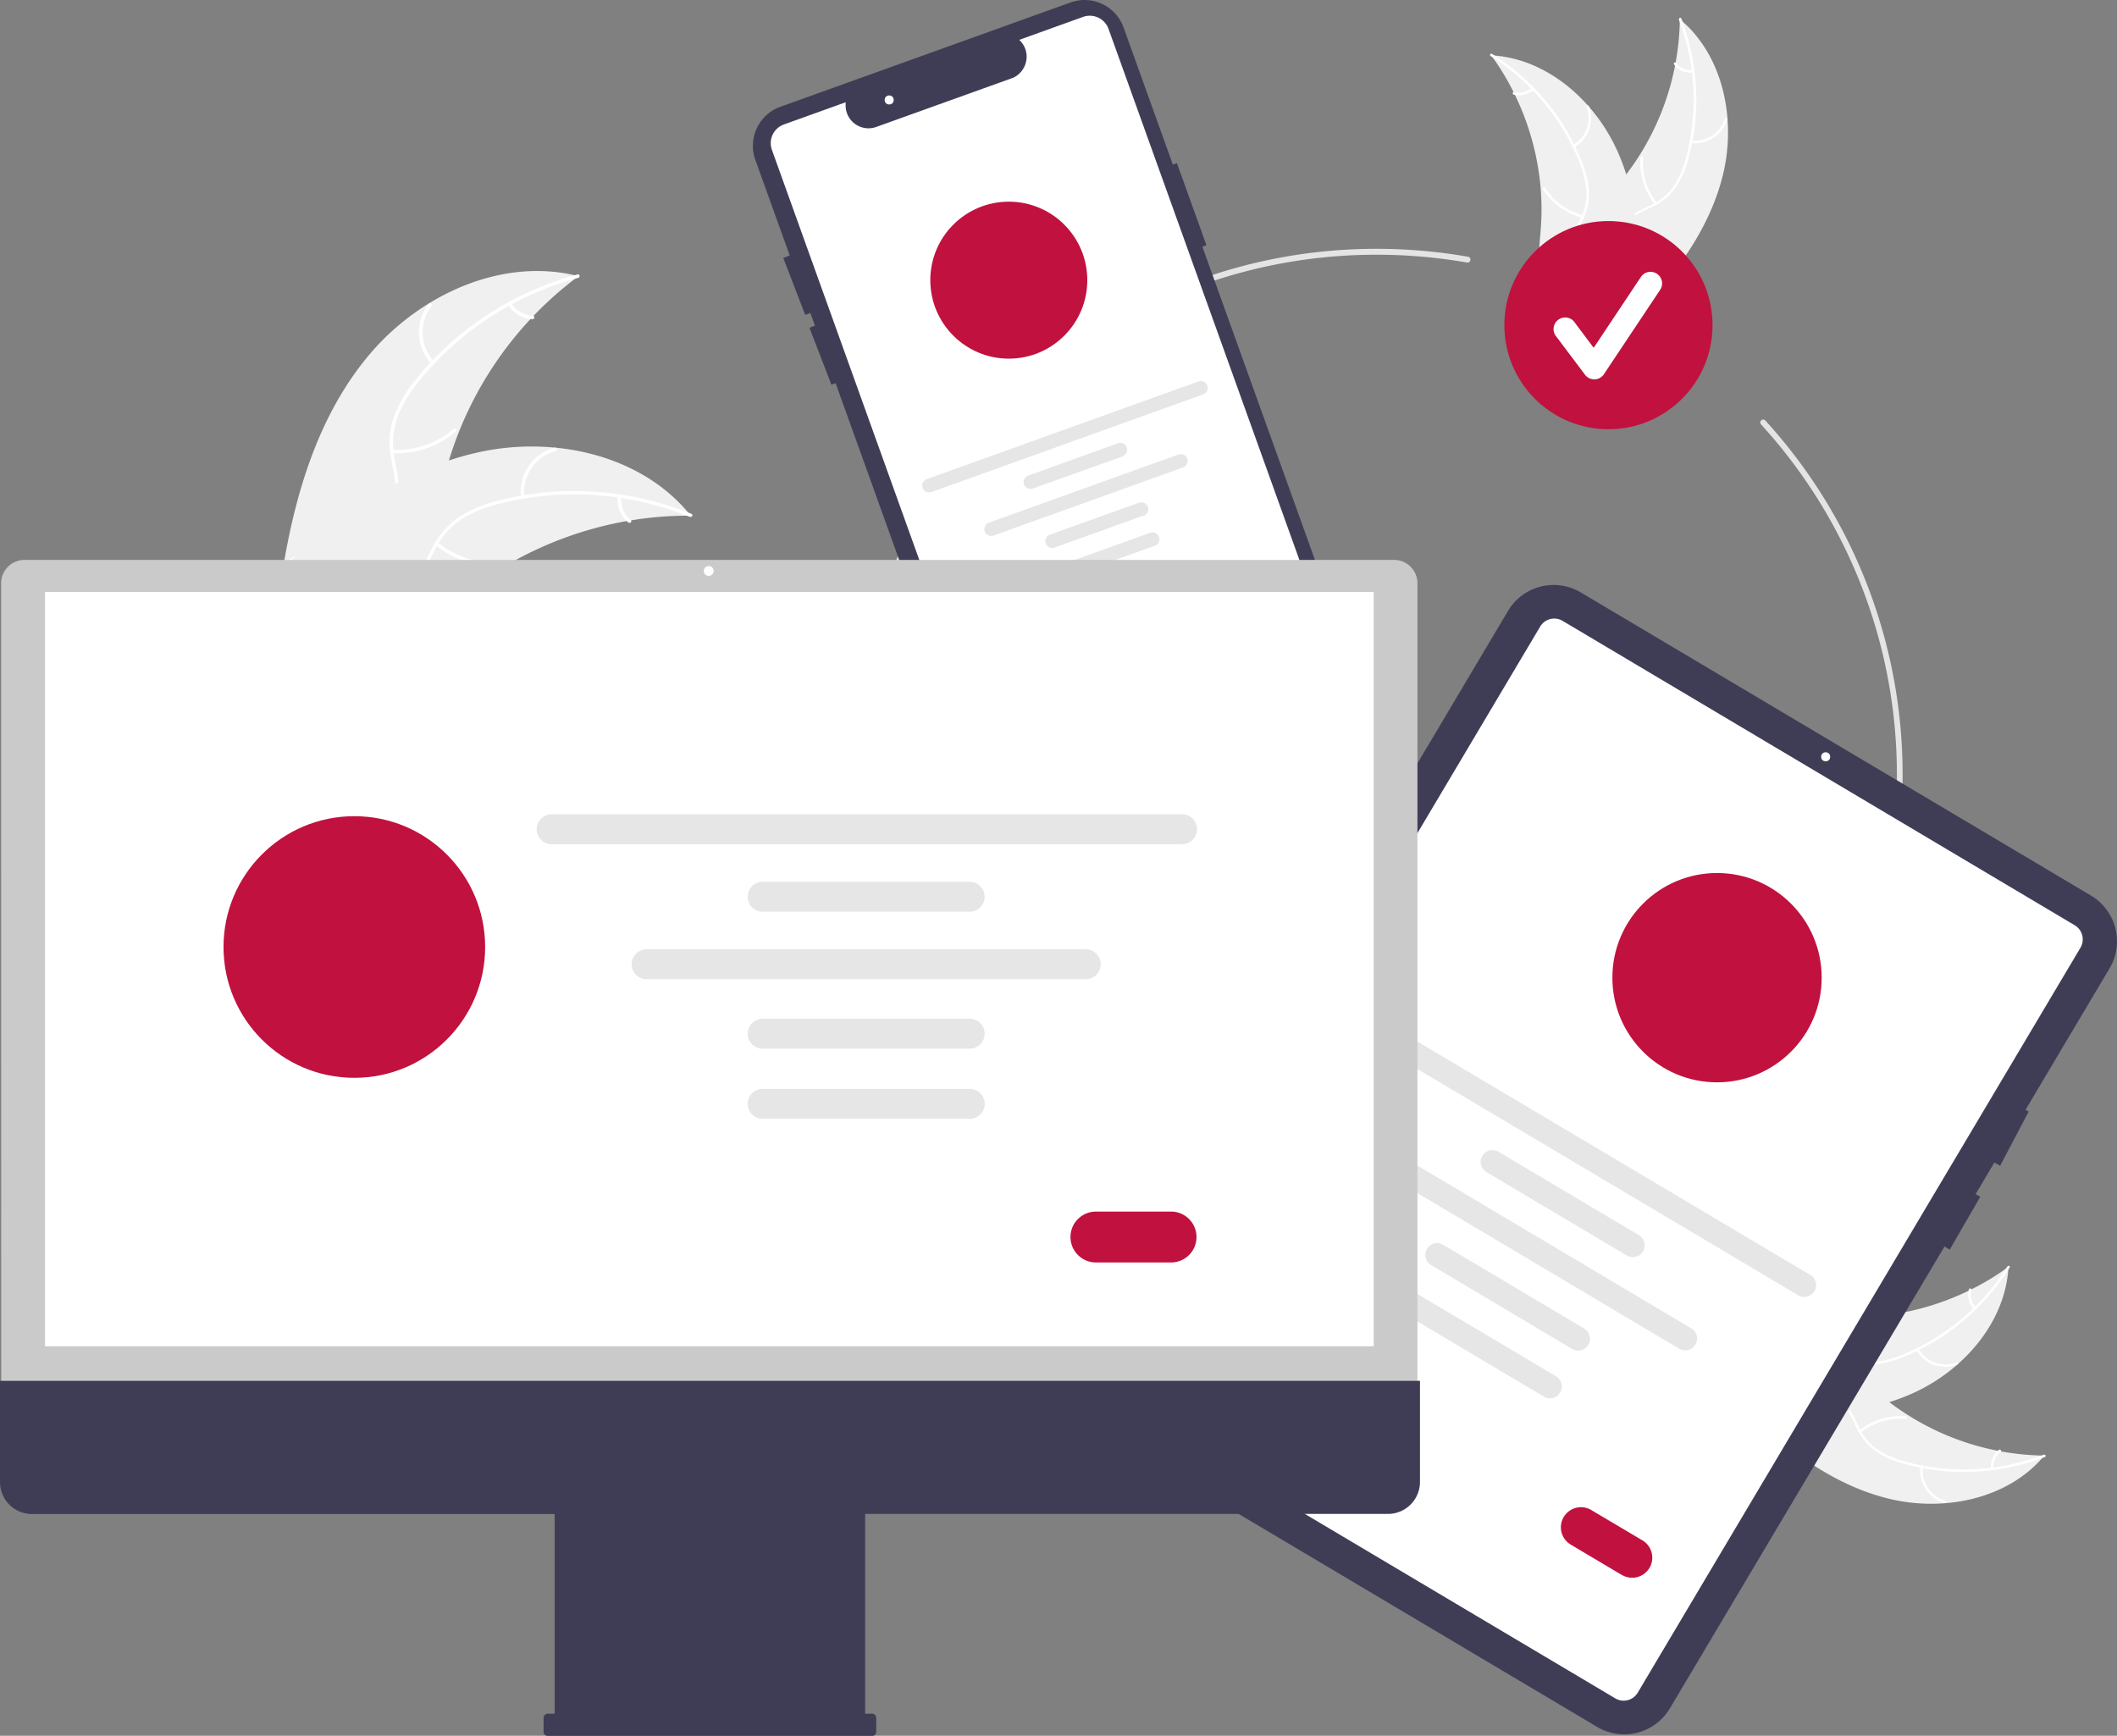 <svg xmlns="http://www.w3.org/2000/svg" id="Layer_1" data-name="Layer 1" viewBox="0 0 728.25 597.08"><rect x="0" y="0" width="728.25" height="597.08" fill="#808080" stroke="none"/><defs><style>.cls-1{fill:#f0f0f0;}.cls-2{fill:#fff;}.cls-3{fill:#e4e4e4;}.cls-4{fill:#c1113e;}.cls-5{fill:#3f3d56;}.cls-6{fill:#e6e6e6;}.cls-7{fill:#cacaca;}</style></defs><path class="cls-1" d="M592.68,60.2c4.65-19,.22-41.12-14.81-53.6a90,90,0,0,1-22,57.76c-5.39,6.17-12,12.47-12.29,20.66-.17,5.1,2.32,10,5.75,13.77s7.75,6.6,12,9.38l.62,1.11C575.72,95.4,588,79.18,592.68,60.2Z" transform="translate(0 0)"/><path class="cls-2" d="M577.57,6.88A77,77,0,0,1,580,54.16a33.21,33.21,0,0,1-4,9.56,19,19,0,0,1-7.56,6.56c-2.82,1.42-5.88,2.56-8.3,4.65a11.62,11.62,0,0,0-3.92,8.67c-.12,4.09,1.24,8,2.7,11.73,1.62,4.17,3.37,8.47,3,13,0,.55.81.59.86,0,.65-7.94-4.74-14.64-5.59-22.34-.4-3.59.28-7.33,2.93-10,2.33-2.29,5.48-3.46,8.35-4.88a20.35,20.35,0,0,0,7.63-6.14,30.93,30.93,0,0,0,4.4-9.37,74.53,74.53,0,0,0,3-23.14,78.19,78.19,0,0,0-5.12-26.1c-.2-.52-1-.11-.76.4Z" transform="translate(0 0)"/><path class="cls-2" d="M581.66,49.21A11.55,11.55,0,0,0,594.18,41c.15-.53-.66-.8-.82-.27a10.69,10.69,0,0,1-11.66,7.58c-.55-.07-.59.79,0,.86Z" transform="translate(0 0)"/><path class="cls-2" d="M569.94,69.74a22.25,22.25,0,0,1-4.72-15.51.43.43,0,0,0-.86,0,23.13,23.13,0,0,0,4.95,16.13C569.65,70.76,570.29,70.17,569.94,69.74Z" transform="translate(0 0)"/><path class="cls-2" d="M582.21,24.13a6.57,6.57,0,0,1-5.68-2.5c-.34-.44-1,.14-.63.58A7.32,7.32,0,0,0,582.17,25a.46.46,0,0,0,.45-.41.43.43,0,0,0-.41-.45Z" transform="translate(0 0)"/><path class="cls-1" d="M512.86,18.89l.61.84a85.86,85.86,0,0,1,7.22,12c.17.32.33.65.49,1A91,91,0,0,1,530,64.88a87.89,87.89,0,0,1,.06,13.38c-.44,6.16-1.41,12.8.16,18.57a15.42,15.42,0,0,0,.58,1.78L560.56,110l.24,0,1.17.51c0-.23.06-.47.1-.7s0-.27,0-.4l0-.26a.25.25,0,0,0,0-.08,2.08,2.08,0,0,0,0-.23c.17-1.33.32-2.66.47-4h0a130.22,130.22,0,0,0,0-30.63c0-.31-.08-.62-.14-.93a84.29,84.29,0,0,0-3-13.39,73.54,73.54,0,0,0-2.61-7,61.56,61.56,0,0,0-10.33-16.34c-8.53-9.71-20.06-16.58-32.79-17.48C513.51,18.92,513.19,18.9,512.86,18.89Z" transform="translate(0 0)"/><path class="cls-2" d="M512.78,19.29a77,77,0,0,1,30.43,36.28,33,33,0,0,1,2.52,10.07,19,19,0,0,1-2.09,9.78c-1.39,2.84-3.15,5.59-3.83,8.72a11.65,11.65,0,0,0,2.1,9.28c2.37,3.34,5.79,5.62,9.22,7.74,3.8,2.35,7.79,4.73,10.23,8.6.3.47,1,0,.71-.49-4.25-6.73-12.6-8.84-17.91-14.47-2.49-2.63-4.19-6-3.65-9.71.48-3.23,2.29-6.06,3.73-8.92a20.27,20.27,0,0,0,2.39-9.49,30.81,30.81,0,0,0-2.12-10.13A74.69,74.69,0,0,0,533,36.27a78.43,78.43,0,0,0-19.81-17.76c-.47-.29-.83.49-.37.78Z" transform="translate(0 0)"/><path class="cls-2" d="M541.54,50.63a11.56,11.56,0,0,0,5.07-14.07c-.19-.51-1-.23-.81.29a10.7,10.7,0,0,1-4.75,13.07C540.57,50.19,541.06,50.9,541.54,50.63Z" transform="translate(0 0)"/><path class="cls-2" d="M544.54,74.07a22.24,22.24,0,0,1-13.11-9.54c-.3-.47-1,0-.71.49a23.14,23.14,0,0,0,13.66,9.9C544.92,75.06,545.08,74.21,544.54,74.07Z" transform="translate(0 0)"/><path class="cls-2" d="M526.88,30.27a6.55,6.55,0,0,1-6,1.42c-.54-.14-.69.7-.16.85A7.31,7.31,0,0,0,527.36,31a.44.44,0,0,0,.11-.6.43.43,0,0,0-.59-.11Z" transform="translate(0 0)"/><path class="cls-3" d="M473.5,447.59c-99.8,0-181-81.2-181-181s81.2-181,181-181A183.58,183.58,0,0,1,505,88.31a1,1,0,0,1-.34,2h0a181.42,181.42,0,0,0-31.13-2.69c-98.7,0-179,80.3-179,179s80.3,179,179,179,179-80.3,179-179A178.51,178.51,0,0,0,605.8,146a1,1,0,0,1,1.48-1.35A180.56,180.56,0,0,1,654.5,266.59C654.5,366.39,573.3,447.59,473.5,447.59Z" transform="translate(0 0)"/><circle class="cls-4" cx="553.31" cy="111.85" r="35.81"/><path class="cls-2" d="M548.42,130.49a4,4,0,0,1-3.18-1.59l-9.77-13a4,4,0,1,1,6.37-4.78l6.39,8.52L564.65,95a4,4,0,0,1,6.63,4.42l-19.54,29.31a4,4,0,0,1-3.21,1.77Z" transform="translate(0 0)"/><path class="cls-5" d="M468.84,238.5,413.62,84.87l1.4-.51L404.86,56.11l-1.4.5L386.51,9.44A14.25,14.25,0,0,0,368.27.85h0L268.44,36.73A14.27,14.27,0,0,0,259.84,55h0l11.83,32.89-2.22.85,7.55,19.6,1.77-.68,1.57,4.36-1.89.72,7.55,19.6,1.44-.56L342.18,284a14.23,14.23,0,0,0,18.19,8.61l.05,0,99.83-35.88A14.27,14.27,0,0,0,468.84,238.5Z" transform="translate(0 0)"/><path class="cls-2" d="M355.17,287.56a6.87,6.87,0,0,1-6.43-4.53L265.54,51.56a6.83,6.83,0,0,1,4.12-8.74l21.24-7.64,0,.75a7.87,7.87,0,0,0,7.53,8.2,8.05,8.05,0,0,0,3-.46l47.14-16.94A8,8,0,0,0,353,21.09a7.8,7.8,0,0,0-1.86-6.84l-.49-.55,21.94-7.89a6.85,6.85,0,0,1,8.74,4.12l79.38,220.85A18.15,18.15,0,0,1,449.8,254l-92.32,33.18A6.73,6.73,0,0,1,355.17,287.56Z" transform="translate(0 0)"/><circle class="cls-4" cx="347.03" cy="96.37" r="27"/><path class="cls-6" d="M413.94,135.64l-93.5,33.61a2.36,2.36,0,1,1-1.61-4.44h0l93.5-33.61a2.36,2.36,0,0,1,1.6,4.44Z" transform="translate(0 0)"/><path class="cls-6" d="M386.17,157,355.42,168a2.37,2.37,0,1,1-1.61-4.45h0l30.75-11.05a2.36,2.36,0,1,1,1.6,4.44Z" transform="translate(0 0)"/><path class="cls-6" d="M393.49,177.3l-30.76,11.06a2.36,2.36,0,0,1-1.6-4.44h0l30.76-11a2.36,2.36,0,0,1,1.6,4.44Z" transform="translate(0 0)"/><path class="cls-6" d="M397.23,187.73l-30.75,11.05a2.36,2.36,0,1,1-1.61-4.44h0l30.76-11.06a2.36,2.36,0,1,1,1.6,4.44Z" transform="translate(0 0)"/><path class="cls-6" d="M407,160.78l-65.26,23.46a2.36,2.36,0,0,1-1.6-4.44h0l65.25-23.45a2.36,2.36,0,0,1,1.61,4.44Z" transform="translate(0 0)"/><path class="cls-4" d="M393.88,213l-11.16,4a4,4,0,0,1-2.72-7.56l11.17-4a4,4,0,0,1,2.71,7.56Z" transform="translate(0 0)"/><circle class="cls-2" cx="305.88" cy="34.38" r="1.55"/><path class="cls-1" d="M127.28,121.72C144.69,101.24,172.93,88.32,199,95a123.91,123.91,0,0,0-46.64,71.11c-2.53,11-4.2,23.47-13.12,30.37-5.55,4.29-13,5.46-20,4.68s-13.6-3.32-20.15-5.84l-1.74.19C101.71,169,109.88,142.21,127.28,121.72Z" transform="translate(0 0)"/><path class="cls-2" d="M198.9,95.58A105.81,105.81,0,0,0,144.22,131a45.41,45.41,0,0,0-7.4,12.22,26.13,26.13,0,0,0-1.21,13.71c.68,4.3,1.88,8.62,1.51,13a16.06,16.06,0,0,1-6.52,11.36c-4.46,3.42-9.88,5-15.25,6.44-5.95,1.55-12.16,3.07-16.94,7.17-.58.49-1.32-.44-.74-.93,8.33-7.13,20.15-6.52,29.42-11.78,4.33-2.45,7.94-6.22,8.72-11.29.68-4.44-.55-8.9-1.28-13.24a28,28,0,0,1,.68-13.45,42.14,42.14,0,0,1,6.9-12.46,102.86,102.86,0,0,1,23.39-22A107.75,107.75,0,0,1,198.73,94.4c.74-.19.9,1,.17,1.18Z" transform="translate(0 0)"/><path class="cls-2" d="M148.41,125.15a15.9,15.9,0,0,1-1-20.55c.47-.6,1.43.1,1,.7a14.71,14.71,0,0,0,1,19.11c.53.55-.4,1.29-.93.74Z" transform="translate(0 0)"/><path class="cls-2" d="M135,154.76a30.59,30.59,0,0,0,21.1-7.24c.59-.5,1.32.43.74.92a31.85,31.85,0,0,1-22,7.5c-.77,0-.63-1.21.13-1.18Z" transform="translate(0 0)"/><path class="cls-2" d="M175.93,104.31a9,9,0,0,0,7.36,4.31c.76,0,.62,1.21-.13,1.18a10.06,10.06,0,0,1-8.16-4.75.61.61,0,0,1,.1-.83.6.6,0,0,1,.83.09Z" transform="translate(0 0)"/><path class="cls-1" d="M237.68,177.4c-.47,0-1,0-1.43,0A118.1,118.1,0,0,0,217.1,179l-1.47.24a124.85,124.85,0,0,0-43,16.16,121.57,121.57,0,0,0-15,10.73c-6.5,5.45-13.13,11.88-20.83,14.78a19.41,19.41,0,0,1-2.45.79l-36.65-24-.17-.28-1.51-.9.7-.66.4-.38.26-.25a.28.28,0,0,1,.09-.07,2.5,2.5,0,0,1,.23-.23q2-1.87,4.08-3.74h0c10.47-9.43,21.83-18.07,34.14-24.7.37-.2.74-.41,1.13-.6a116,116,0,0,1,17.33-7.48q4.92-1.64,10-2.78a85.09,85.09,0,0,1,26.53-1.66c17.7,1.68,34.66,9,45.93,22.46C237.12,176.7,237.4,177,237.68,177.4Z" transform="translate(0 0)"/><path class="cls-2" d="M237.3,177.81a105.84,105.84,0,0,0-65-4.67,45.7,45.7,0,0,0-13.27,5.3,26.17,26.17,0,0,0-9.22,10.22c-2,3.84-3.69,8-6.63,11.3a16,16,0,0,1-12,5.14c-5.62.05-10.93-1.92-16-4-5.69-2.35-11.56-4.87-17.85-4.48-.76,0-.79-1.14,0-1.19,10.94-.68,20,6.92,30.58,8.31,4.93.65,10.09-.19,13.77-3.77,3.21-3.13,4.91-7.43,6.94-11.34a27.89,27.89,0,0,1,8.65-10.32,41.94,41.94,0,0,1,13-5.8A102.86,102.86,0,0,1,202.1,169a107.72,107.72,0,0,1,35.77,7.76c.7.28.13,1.32-.57,1Z" transform="translate(0 0)"/><path class="cls-2" d="M179.18,171a15.89,15.89,0,0,1,11.59-17c.73-.2,1.08.94.34,1.14A14.71,14.71,0,0,0,180.37,171c.08.76-1.1.78-1.19,0Z" transform="translate(0 0)"/><path class="cls-2" d="M150.62,186.57a30.64,30.64,0,0,0,21.21,6.92c.76,0,.79,1.14,0,1.19a31.87,31.87,0,0,1-22.06-7.25c-.59-.49.23-1.34.82-.86Z" transform="translate(0 0)"/><path class="cls-2" d="M213.69,171a9,9,0,0,0,3.29,7.88c.59.47-.23,1.33-.82.85a10,10,0,0,1-3.65-8.7.61.61,0,0,1,.58-.61A.6.6,0,0,1,213.69,171Z" transform="translate(0 0)"/><path class="cls-1" d="M649.65,515.51c19,4.66,41.11.23,53.6-14.8a90,90,0,0,1-57.76-22c-6.17-5.39-12.47-12-20.67-12.3-5.09-.16-10,2.33-13.76,5.76s-6.6,7.75-9.38,12l-1.11.63C614.45,498.56,630.67,510.86,649.65,515.51Z" transform="translate(0 0)"/><path class="cls-2" d="M703,500.41a77,77,0,0,1-47.28,2.45,33.39,33.39,0,0,1-9.57-4.05,19,19,0,0,1-6.55-7.56c-1.43-2.82-2.56-5.88-4.65-8.3a11.62,11.62,0,0,0-8.68-3.92c-4.08-.12-8,1.24-11.72,2.7-4.17,1.62-8.47,3.37-13,3-.56-.05-.6.81,0,.86,7.93.65,14.64-4.74,22.34-5.6,3.59-.4,7.33.29,9.94,2.94,2.3,2.33,3.47,5.47,4.89,8.35a20.31,20.31,0,0,0,6.13,7.62,30.72,30.72,0,0,0,9.37,4.41,74.83,74.83,0,0,0,23.14,3,78.3,78.3,0,0,0,26.11-5.12c.51-.2.11-1-.4-.76Z" transform="translate(0 0)"/><path class="cls-2" d="M660.64,504.5A11.55,11.55,0,0,0,668.81,517c.53.15.8-.67.27-.82a10.69,10.69,0,0,1-7.58-11.66c.07-.55-.79-.59-.86,0Z" transform="translate(0 0)"/><path class="cls-2" d="M640.11,492.78a22.25,22.25,0,0,1,15.51-4.72.43.43,0,0,0,0-.86,23.13,23.13,0,0,0-16.13,4.94c-.44.35.14,1,.58.64Z" transform="translate(0 0)"/><path class="cls-2" d="M685.72,505.05a6.52,6.52,0,0,1,2.5-5.68c.44-.34-.15-1-.58-.63a7.32,7.32,0,0,0-2.78,6.27.44.44,0,0,0,.41.45.45.45,0,0,0,.45-.41Z" transform="translate(0 0)"/><path class="cls-1" d="M691,435.7l-.85.61a85.28,85.28,0,0,1-12,7.22l-1,.49a90.68,90.68,0,0,1-32.22,8.8,88,88,0,0,1-13.39.07c-6.15-.44-12.79-1.41-18.57.16a15.91,15.91,0,0,0-1.77.58L599.89,483.4c0,.08,0,.16,0,.24l-.51,1.17.69.09.41.06.25,0h.09l.22,0c1.33.17,2.67.32,4,.47h0a129.68,129.68,0,0,0,30.63,0c.3,0,.61-.07.92-.13a84.16,84.16,0,0,0,13.4-3,74.55,74.55,0,0,0,7.05-2.61,61.92,61.92,0,0,0,16.33-10.33c9.71-8.53,16.58-20.06,17.49-32.79Z" transform="translate(0 0)"/><path class="cls-2" d="M690.56,435.62a77,77,0,0,1-36.28,30.43,33.41,33.41,0,0,1-10.07,2.52,19,19,0,0,1-9.79-2.09c-2.84-1.39-5.58-3.15-8.71-3.83a11.65,11.65,0,0,0-9.29,2.1c-3.33,2.36-5.61,5.79-7.73,9.21-2.35,3.81-4.73,7.79-8.6,10.24-.47.3,0,1,.48.71,6.73-4.26,8.84-12.6,14.47-17.92,2.63-2.48,6-4.18,9.72-3.64,3.22.48,6.06,2.29,8.92,3.72a20.16,20.16,0,0,0,9.49,2.4,30.62,30.62,0,0,0,10.13-2.13,75,75,0,0,0,20.28-11.54A78.37,78.37,0,0,0,691.33,436c.3-.47-.48-.83-.77-.37Z" transform="translate(0 0)"/><path class="cls-2" d="M659.22,464.37a11.54,11.54,0,0,0,14.06,5.08c.52-.2.24-1-.28-.81a10.7,10.7,0,0,1-13.07-4.75C659.66,463.4,659,463.89,659.22,464.37Z" transform="translate(0 0)"/><path class="cls-2" d="M635.77,467.38a22.23,22.23,0,0,1,9.55-13.11c.47-.3,0-1-.49-.71a23.11,23.11,0,0,0-9.9,13.66c-.14.54.7.69.84.16Z" transform="translate(0 0)"/><path class="cls-2" d="M679.58,449.71a6.53,6.53,0,0,1-1.43-6c.15-.54-.7-.69-.84-.16a7.33,7.33,0,0,0,1.55,6.68.44.44,0,0,0,.6.11.43.43,0,0,0,.12-.6Z" transform="translate(0 0)"/><path class="cls-5" d="M725.7,333.1l-28.94,48.7,1.1.58L688.06,401l-2-1.08-6.44,10.83,1.6.92-10.5,18.18-1.82-1.05L574.43,587.68a18.27,18.27,0,0,1-25,6.37L373.86,489.74a18.27,18.27,0,0,1-6.37-25L518.76,210.14a18.27,18.27,0,0,1,25-6.37L719.33,308.08A18.29,18.29,0,0,1,725.7,333.1Z" transform="translate(0 0)"/><path class="cls-2" d="M555.66,584.22,379.49,479.55a5.64,5.64,0,0,1-2-7.71L529.81,215.56a5.62,5.62,0,0,1,7.71-2L713.69,318.27a5.65,5.65,0,0,1,2,7.72L563.38,582.26A5.63,5.63,0,0,1,555.66,584.22Z" transform="translate(0 0)"/><circle class="cls-2" cx="628.03" cy="260.33" r="1.55"/><path class="cls-6" d="M618.42,445.46,471.36,358.09a4.07,4.07,0,1,1,4.13-7l0,0,147.06,87.37a4.07,4.07,0,1,1-4.13,7Z" transform="translate(0 0)"/><path class="cls-6" d="M559.7,431.93l-48.37-28.75a4.06,4.06,0,1,1,4.14-7h0l48.37,28.74a4.07,4.07,0,0,1-4.15,7Z" transform="translate(0 0)"/><path class="cls-6" d="M540.68,463.93l-48.37-28.74a4.06,4.06,0,0,1,4.15-7l48.37,28.74a4.07,4.07,0,1,1-4.14,7Z" transform="translate(0 0)"/><path class="cls-6" d="M530.94,480.33l-48.37-28.75a4.06,4.06,0,0,1,4.15-7h0l48.37,28.74a4.07,4.07,0,1,1-4.13,7Z" transform="translate(0 0)"/><path class="cls-6" d="M577.45,463.82l-102.63-61a4.07,4.07,0,0,1,4.16-7l102.62,61a4.07,4.07,0,1,1-4.13,7Z" transform="translate(0 0)"/><path class="cls-4" d="M557.89,541.76l-17.56-10.44a6.91,6.91,0,0,1,7.06-11.89L565,529.87a6.91,6.91,0,1,1-7.06,11.89Z" transform="translate(0 0)"/><circle class="cls-4" cx="590.66" cy="336.31" r="36"/><path class="cls-7" d="M.42,482.61H487.6v-282a8,8,0,0,0-8-8H8.4a8,8,0,0,0-8,8Z" transform="translate(0 0)"/><rect class="cls-2" x="15.48" y="203.61" width="457.08" height="259.49"/><path class="cls-5" d="M0,475v34.81a11,11,0,0,0,11,11H190.8v68.68h-2.39a1.42,1.42,0,0,0-1.42,1.43h0v4.78a1.42,1.42,0,0,0,1.42,1.43H300a1.43,1.43,0,0,0,1.43-1.43h0v-4.78a1.43,1.43,0,0,0-1.43-1.43h-2.39V520.77H477.47a11,11,0,0,0,11-11h0V475Z" transform="translate(0 0)"/><path class="cls-6" d="M406.41,290.39H190a5.15,5.15,0,1,1,0-10.29H406.41a5.15,5.15,0,1,1,0,10.29Z" transform="translate(0 0)"/><path class="cls-6" d="M333.79,313.62h-71.2a5.15,5.15,0,1,1,0-10.29h71.2a5.15,5.15,0,0,1,0,10.29Z" transform="translate(0 0)"/><path class="cls-6" d="M333.79,360.73h-71.2a5.15,5.15,0,1,1,0-10.29h71.2a5.15,5.15,0,0,1,0,10.29Z" transform="translate(0 0)"/><path class="cls-6" d="M333.79,384.86h-71.2a5.15,5.15,0,1,1,0-10.29h71.22a5.15,5.15,0,0,1,0,10.29Z" transform="translate(0 0)"/><path class="cls-6" d="M373.72,336.84H222.66a5.15,5.15,0,1,1,0-10.29H373.72a5.15,5.15,0,0,1,0,10.29Z" transform="translate(0 0)"/><path class="cls-4" d="M402.81,434.27H377a8.75,8.75,0,0,1,0-17.5h25.85a8.75,8.75,0,0,1,0,17.5Z" transform="translate(0 0)"/><circle class="cls-4" cx="121.89" cy="325.76" r="45"/><circle class="cls-2" cx="243.8" cy="196.4" r="1.7"/></svg>